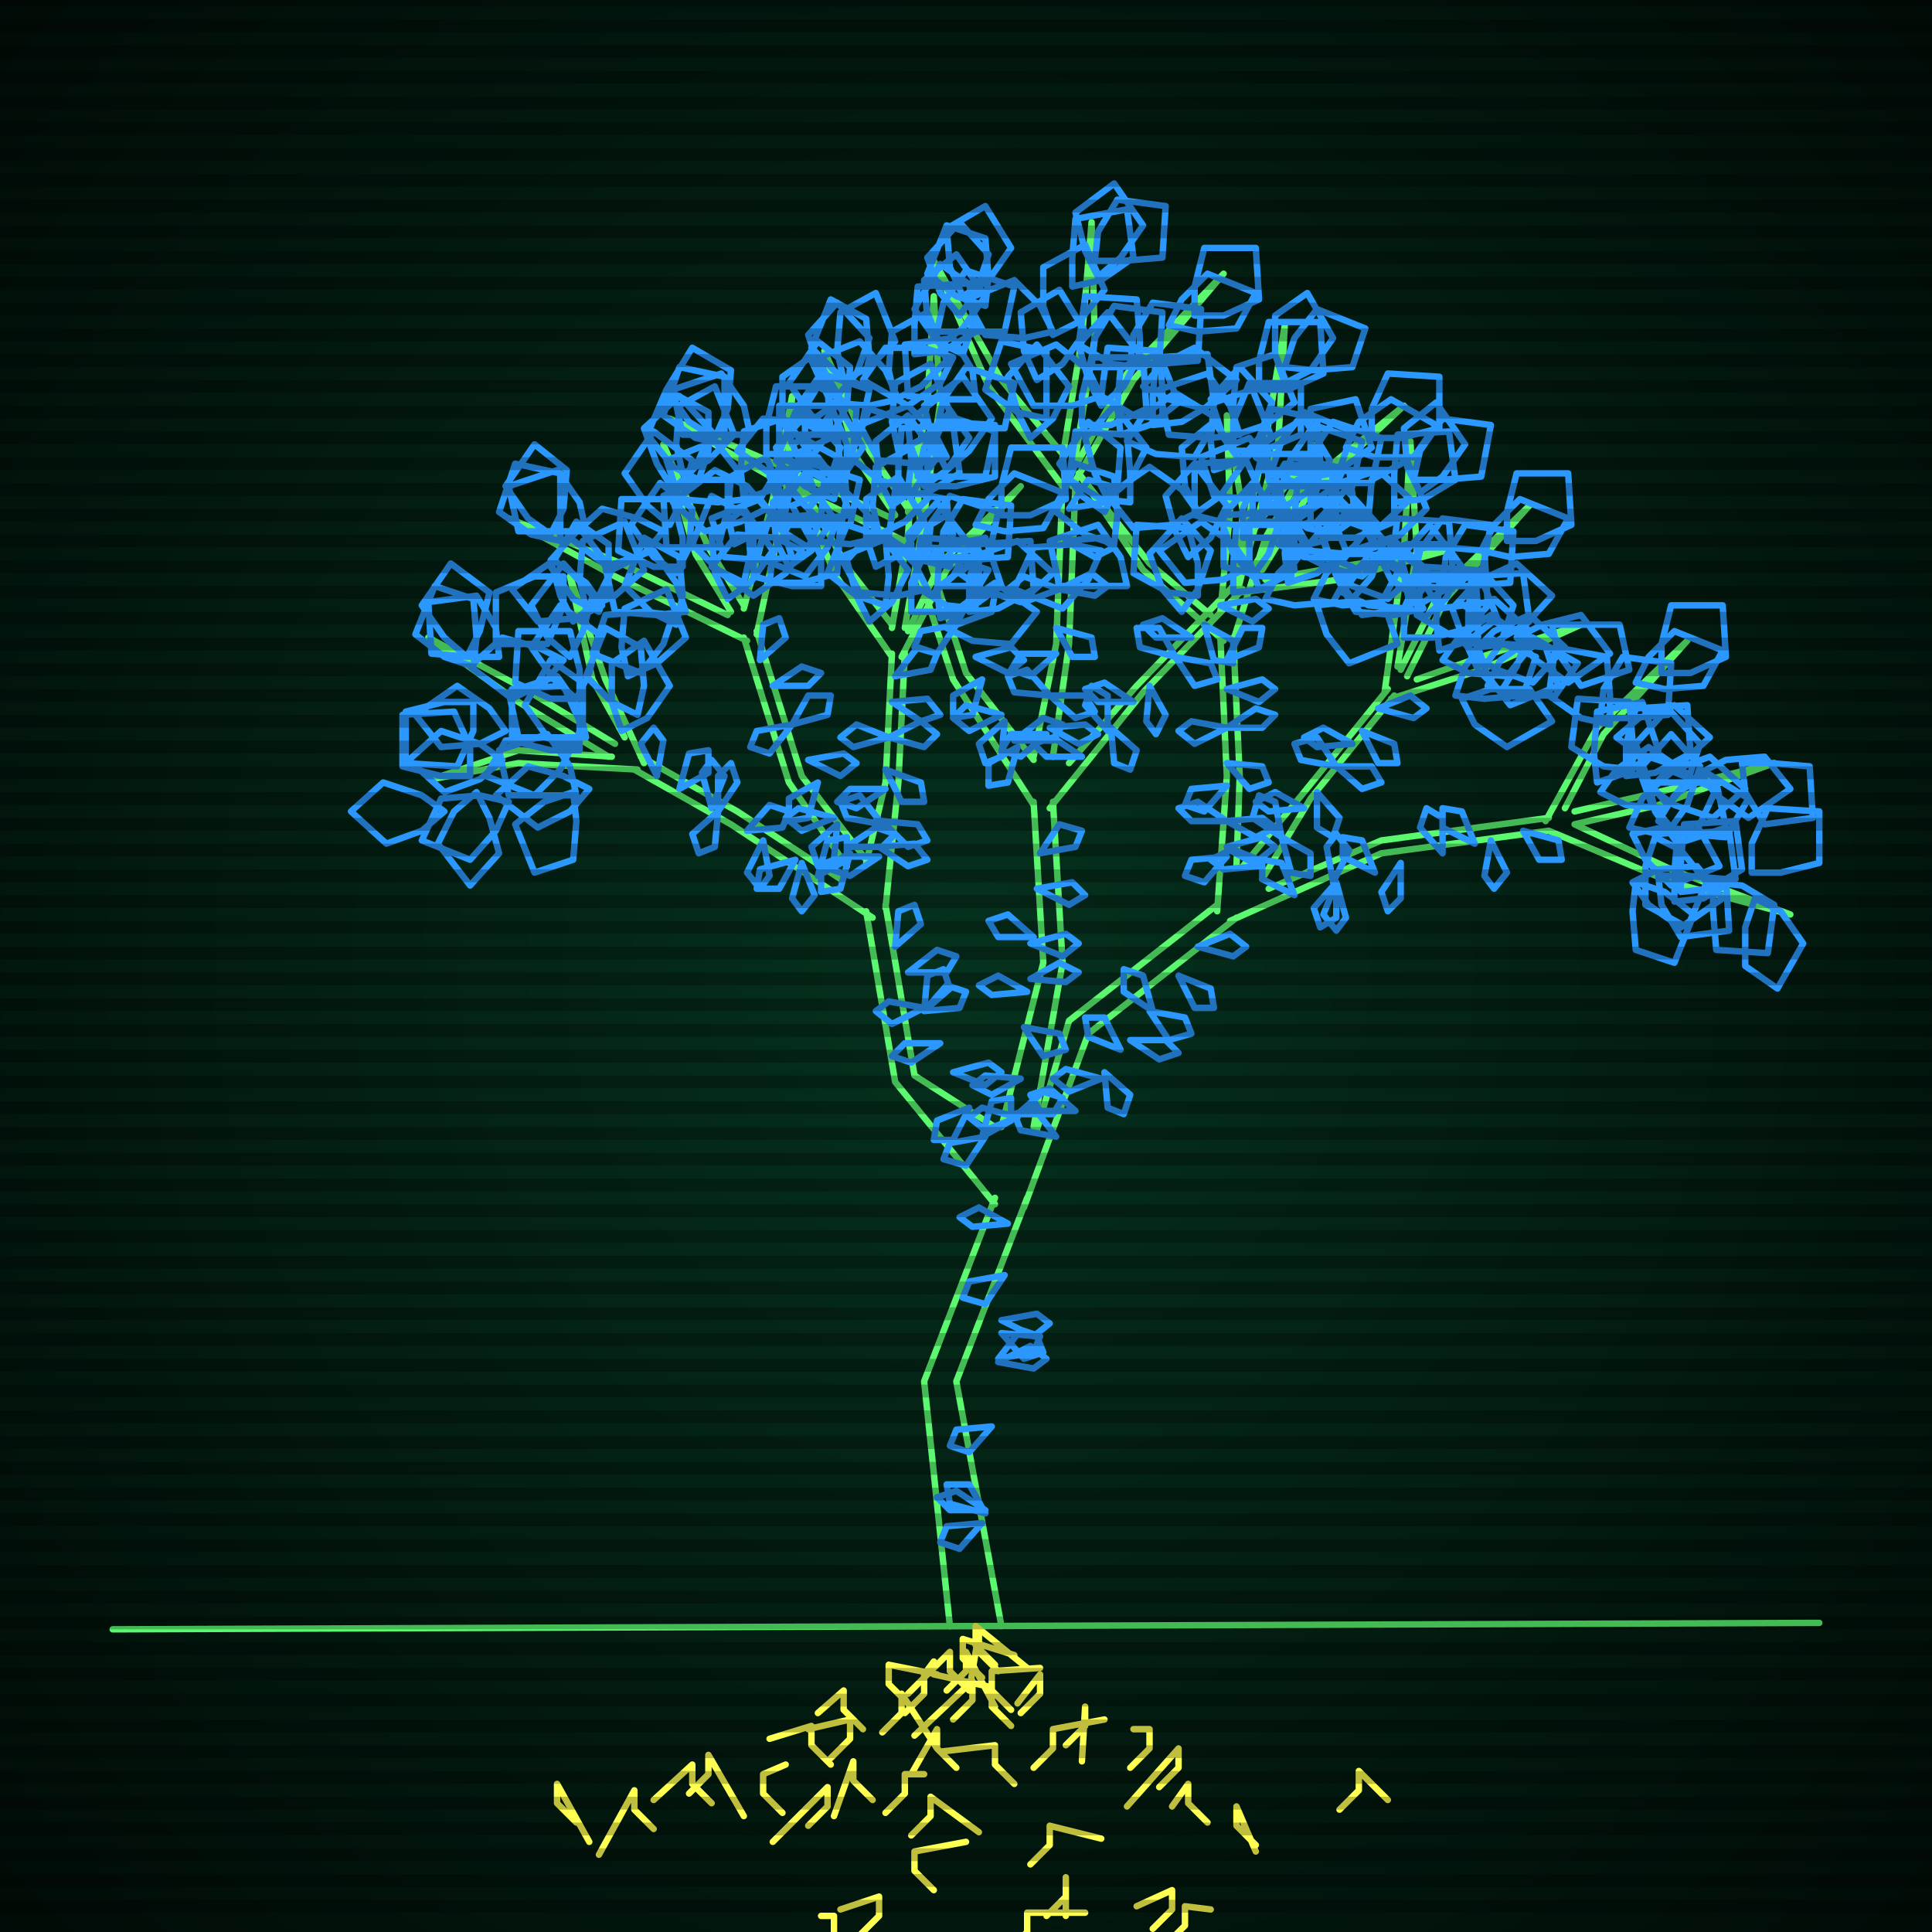 <svg xmlns="http://www.w3.org/2000/svg"
             width="600" height="600"
            >
    
            <style>
                @keyframes glow {0 % {opacity: 0.6;}
                3% {opacity: 0.9;} 30% {opacity: 0.6} 70% {opacity: 0.9}}
    
                .flicker {
                animation: glow 3s linear infinite alternate;
                animation-duration: 2.4s;
                animation-delay: 1.8s;
            }
    
    
            </style>
    
            <defs>
                <radialGradient id="screenGradient"
                                r="100%"
                >
                    <stop offset="0%" stop-color="#05321e"/>
                    <stop offset="90%" stop-color="black"/>
    
                </radialGradient>
            </defs>
    
            <rect
                fill="black"
                width="600" height="600"/>
    
            <rect
                className="flicker"
                fill="url(#screenGradient)"
                width="600" height="600"/>
    
    
            <path
                id="ground-path"
                className="flicker"
                style="fill: none;stroke: #5bf870;stroke-width:2px;stroke-linecap:round;stroke-linejoin:round;stroke-miterlimit:4;stroke-dasharray:none"
                d="M 35 506 L 565 504 "
            />
            <path
                id="branch-path"
                className="flicker"
                style="fill: none;stroke: #5bf870;stroke-width:2px;stroke-linecap:round;stroke-linejoin:round;stroke-miterlimit:4;stroke-dasharray:none"
                d="M 295 505 L 287 429 L 309 372 M 319 372 L 297 429 L 311 505 M 309 374 L 278 336 L 269 283 M 275 281 L 284 334 L 309 350 M 271 285 L 227 256 L 197 239 M 199 235 L 229 252 L 261 273 M 198 239 L 161 237 L 134 242 L 161 233 L 190 235 M 189 235 L 161 218 L 133 198 L 163 214 L 191 231 M 194 229 L 184 211 L 177 179 L 188 211 L 200 237 M 263 269 L 245 243 L 231 198 M 235 196 L 249 241 L 269 267 M 232 199 L 191 179 L 158 161 L 193 175 L 226 191 M 227 190 L 216 172 L 206 138 L 220 170 L 231 188 M 231 189 L 240 155 L 246 123 L 244 155 L 235 197 M 269 268 L 275 243 L 277 203 M 281 203 L 279 243 L 275 282 M 277 204 L 259 178 L 246 145 L 263 176 L 277 194 M 277 195 L 282 166 L 284 139 L 286 166 L 281 195 M 282 196 L 292 175 L 317 151 L 294 177 L 280 204 M 311 350 L 324 299 L 321 249 M 327 249 L 330 299 L 321 350 M 321 250 L 296 211 L 282 168 M 286 166 L 300 209 L 321 236 M 283 169 L 241 149 L 208 130 L 243 145 L 277 161 M 278 160 L 266 142 L 256 109 L 270 140 L 282 158 M 282 159 L 288 125 L 290 92 L 292 125 L 286 167 M 321 235 L 328 200 L 330 150 M 334 150 L 332 200 L 327 235 M 330 151 L 307 120 L 290 81 L 311 118 L 330 141 M 330 142 L 336 105 L 339 69 L 340 105 L 334 142 M 335 143 L 350 116 L 380 85 L 352 118 L 333 151 M 332 237 L 353 213 L 384 181 M 386 183 L 355 215 L 326 251 M 383 182 L 393 137 L 399 101 L 397 137 L 387 174 M 390 175 L 404 152 L 436 126 L 406 154 L 392 177 M 393 180 L 416 176 L 449 171 L 416 180 L 385 184 M 322 351 L 332 317 L 378 281 M 384 285 L 338 321 L 318 375 M 378 283 L 381 241 L 379 198 M 383 198 L 385 241 L 384 269 M 380 199 L 355 177 L 335 147 L 357 175 L 376 191 M 379 190 L 382 159 L 381 129 L 386 159 L 383 190 M 383 189 L 389 165 L 411 135 L 393 167 L 383 199 M 386 269 L 405 246 L 431 214 M 433 216 L 407 248 L 392 273 M 430 215 L 436 171 L 438 137 L 440 171 L 434 207 M 435 208 L 447 184 L 475 157 L 449 186 L 437 210 M 440 211 L 460 204 L 491 194 L 460 208 L 432 217 M 394 276 L 429 261 L 481 254 M 481 258 L 429 265 L 382 286 M 480 255 L 496 226 L 524 199 L 498 228 L 486 251 M 489 252 L 515 246 L 551 237 L 515 250 L 489 256 M 489 256 L 519 270 L 556 284 L 519 274 L 481 258 "
            />
            <path
                id="leaf-path"
                className="flicker"
                style="fill: none;stroke: #2b98ff;stroke-width:2px;stroke-linecap:round;stroke-linejoin:round;stroke-miterlimit:4;stroke-dasharray:none"
                d="M 310 422 L 317 413 L 323 415 L 321 420 L 310 422 M 305 473 L 298 481 L 292 479 L 294 474 L 305 473 M 306 469 L 295 469 L 291 465 L 297 463 L 306 469 M 311 410 L 322 408 L 326 411 L 321 415 L 311 410 M 310 423 L 320 418 L 325 422 L 321 425 L 310 423 M 308 443 L 301 451 L 295 449 L 297 444 L 308 443 M 306 470 L 295 467 L 294 461 L 301 461 L 306 470 M 313 380 L 302 381 L 298 378 L 304 375 L 313 380 M 311 414 L 322 415 L 324 420 L 318 422 L 311 414 M 312 396 L 306 405 L 299 403 L 301 398 L 312 396 M 287 314 L 288 303 L 293 301 L 295 307 L 287 314 M 305 353 L 308 342 L 314 341 L 314 348 L 305 353 M 301 344 L 296 354 L 290 354 L 291 348 L 301 344 M 296 333 L 307 330 L 311 333 L 306 337 L 296 333 M 278 294 L 279 283 L 284 281 L 286 287 L 278 294 M 306 353 L 300 362 L 293 360 L 295 355 L 306 353 M 292 324 L 283 330 L 277 328 L 281 324 L 292 324 M 287 313 L 277 318 L 272 314 L 276 311 L 287 313 M 282 302 L 291 295 L 297 297 L 294 302 L 282 302 M 287 314 L 294 306 L 300 308 L 298 313 L 287 314 M 221 251 L 218 240 L 221 236 L 225 241 L 221 251 M 249 268 L 253 278 L 249 283 L 246 279 L 249 268 M 254 272 L 257 261 L 263 260 L 263 267 L 254 272 M 223 252 L 223 241 L 227 237 L 229 243 L 223 252 M 237 261 L 239 272 L 236 276 L 232 271 L 237 261 M 247 267 L 242 276 L 235 276 L 236 270 L 247 267 M 211 245 L 214 234 L 220 233 L 220 240 L 211 245 M 223 252 L 222 263 L 217 265 L 215 259 L 223 252 M 232 258 L 239 250 L 245 252 L 243 257 L 232 258 M 204 241 L 199 231 L 203 226 L 206 230 L 204 241 M 138 252 L 131 258 L 120 262 L 109 252 L 119 243 L 131 247 L 138 252 M 178 246 L 179 255 L 178 267 L 166 271 L 160 256 L 169 249 L 178 246 M 158 249 L 154 258 L 146 267 L 131 261 L 137 248 L 149 247 L 158 249 M 146 241 L 137 241 L 125 238 L 125 222 L 141 221 L 146 232 L 146 241 M 156 236 L 149 242 L 138 246 L 127 236 L 137 227 L 149 231 L 156 236 M 183 245 L 177 252 L 167 257 L 154 247 L 164 238 L 175 241 L 183 245 M 179 247 L 170 247 L 158 247 L 155 233 L 170 228 L 177 238 L 179 247 M 148 246 L 152 254 L 155 265 L 146 275 L 136 262 L 141 252 L 148 246 M 180 233 L 171 233 L 159 230 L 159 214 L 175 213 L 180 224 L 180 233 M 178 231 L 174 239 L 166 247 L 151 241 L 157 230 L 169 229 L 178 231 M 157 227 L 149 231 L 137 232 L 129 222 L 142 213 L 152 220 L 157 227 M 145 204 L 138 198 L 131 188 L 140 175 L 152 184 L 149 196 L 145 204 M 155 204 L 146 204 L 134 203 L 133 187 L 148 185 L 154 195 L 155 204 M 182 229 L 173 229 L 161 229 L 158 215 L 173 210 L 180 220 L 182 229 M 178 233 L 170 229 L 163 219 L 171 205 L 181 212 L 181 224 L 178 233 M 147 218 L 147 227 L 142 238 L 126 237 L 126 221 L 138 218 L 147 218 M 179 217 L 172 211 L 165 201 L 174 188 L 186 197 L 183 209 L 179 217 M 147 207 L 138 204 L 129 197 L 135 182 L 147 186 L 148 198 L 147 207 M 180 217 L 171 217 L 160 212 L 161 196 L 177 196 L 180 208 L 180 217 M 182 189 L 180 180 L 181 168 L 194 162 L 200 177 L 191 185 L 182 189 M 186 190 L 178 186 L 171 176 L 179 162 L 189 169 L 189 181 L 186 190 M 198 222 L 190 218 L 182 210 L 188 195 L 199 201 L 200 213 L 198 222 M 193 227 L 190 218 L 190 206 L 200 199 L 208 213 L 201 223 L 193 227 M 175 205 L 169 212 L 159 217 L 146 207 L 156 198 L 167 201 L 175 205 M 195 210 L 193 201 L 194 189 L 207 183 L 213 198 L 204 206 L 195 210 M 178 193 L 174 185 L 171 174 L 180 164 L 190 177 L 185 187 L 178 193 M 177 204 L 170 198 L 165 188 L 175 175 L 184 185 L 181 196 L 177 204 M 260 256 L 259 267 L 254 269 L 252 263 L 260 256 M 263 263 L 272 257 L 278 259 L 274 263 L 263 263 M 246 225 L 251 216 L 258 216 L 257 222 L 246 225 M 254 243 L 251 254 L 245 255 L 245 248 L 254 243 M 259 254 L 249 258 L 244 254 L 248 251 L 259 254 M 240 213 L 249 207 L 255 209 L 251 213 L 240 213 M 246 225 L 239 234 L 233 232 L 235 227 L 246 225 M 251 236 L 262 234 L 266 237 L 261 241 L 251 236 M 236 205 L 237 194 L 242 192 L 244 198 L 236 205 M 264 265 L 261 276 L 255 277 L 255 270 L 264 265 M 209 191 L 206 200 L 199 209 L 184 203 L 188 191 L 200 190 L 209 191 M 187 188 L 179 192 L 167 193 L 159 183 L 172 174 L 182 181 L 187 188 M 171 166 L 164 161 L 157 151 L 166 138 L 176 146 L 175 158 L 171 166 M 182 165 L 173 165 L 161 165 L 158 151 L 173 146 L 180 156 L 182 165 M 213 190 L 204 191 L 191 190 L 188 176 L 203 171 L 210 181 L 213 190 M 210 194 L 202 190 L 194 182 L 200 167 L 211 173 L 212 185 L 210 194 M 175 179 L 175 188 L 170 200 L 154 200 L 154 184 L 166 179 L 175 179 M 210 178 L 203 173 L 196 163 L 205 150 L 215 158 L 214 170 L 210 178 M 174 168 L 165 166 L 155 159 L 160 144 L 174 147 L 174 159 L 174 168 M 212 176 L 203 176 L 192 171 L 193 155 L 209 155 L 212 167 L 212 176 M 212 147 L 210 138 L 211 126 L 222 120 L 228 135 L 220 143 L 212 147 M 217 149 L 209 145 L 201 135 L 207 121 L 220 128 L 220 140 L 217 149 M 231 181 L 223 177 L 215 169 L 221 154 L 232 160 L 233 172 L 231 181 M 226 186 L 222 178 L 221 166 L 231 158 L 240 171 L 233 181 L 226 186 M 206 165 L 200 172 L 190 177 L 177 167 L 187 158 L 198 161 L 206 165 M 228 169 L 226 160 L 227 148 L 238 142 L 244 157 L 236 165 L 228 169 M 209 152 L 204 144 L 200 133 L 211 123 L 221 134 L 216 145 L 209 152 M 208 163 L 201 157 L 194 147 L 203 134 L 215 143 L 212 155 L 208 163 M 246 135 L 248 126 L 255 116 L 270 121 L 267 135 L 255 135 L 246 135 M 246 138 L 243 129 L 243 117 L 253 110 L 261 124 L 254 134 L 246 138 M 245 176 L 241 168 L 240 156 L 250 148 L 259 161 L 252 171 L 245 176 M 239 181 L 240 172 L 246 161 L 261 162 L 260 178 L 249 181 L 239 181 M 232 155 L 223 156 L 211 155 L 207 143 L 222 137 L 229 146 L 232 155 M 243 163 L 245 154 L 252 144 L 267 149 L 264 163 L 252 163 L 243 163 M 238 141 L 238 132 L 241 120 L 257 120 L 258 136 L 247 141 L 238 141 M 231 155 L 230 146 L 231 134 L 243 130 L 249 145 L 240 152 L 231 155 M 246 173 L 237 174 L 225 173 L 221 161 L 236 155 L 243 164 L 246 173 M 273 263 L 284 262 L 288 267 L 282 269 L 273 263 M 276 229 L 286 224 L 291 228 L 287 232 L 276 229 M 275 245 L 266 251 L 260 249 L 264 245 L 275 245 M 274 256 L 263 254 L 261 249 L 267 247 L 274 256 M 277 218 L 288 217 L 292 222 L 286 224 L 277 218 M 276 229 L 265 232 L 261 229 L 266 225 L 276 229 M 275 239 L 286 243 L 287 249 L 280 249 L 275 239 M 278 210 L 285 201 L 291 203 L 289 208 L 278 210 M 273 266 L 264 272 L 258 270 L 262 266 L 273 266 M 274 255 L 285 256 L 288 261 L 282 263 L 274 255 M 255 182 L 246 182 L 234 179 L 234 163 L 250 162 L 255 173 L 255 182 M 253 153 L 250 144 L 250 132 L 260 125 L 268 139 L 261 149 L 253 153 M 259 155 L 250 151 L 241 143 L 247 128 L 260 134 L 261 146 L 259 155 M 275 188 L 266 185 L 257 178 L 263 163 L 275 167 L 276 179 L 275 188 M 270 193 L 266 185 L 263 174 L 272 164 L 282 177 L 277 187 L 270 193 M 249 171 L 244 178 L 234 185 L 221 176 L 229 166 L 241 167 L 249 171 M 272 176 L 269 167 L 269 155 L 279 148 L 287 162 L 280 172 L 272 176 M 251 158 L 245 151 L 241 139 L 251 128 L 261 139 L 257 151 L 251 158 M 251 170 L 243 165 L 236 155 L 244 142 L 256 149 L 255 161 L 251 170 M 285 148 L 287 139 L 294 129 L 309 134 L 306 148 L 294 148 L 285 148 M 287 151 L 283 143 L 282 131 L 292 123 L 301 136 L 294 146 L 287 151 M 289 185 L 285 177 L 282 166 L 291 156 L 301 169 L 296 179 L 289 185 M 283 190 L 283 181 L 288 170 L 304 171 L 304 187 L 292 190 L 283 190 M 273 167 L 264 169 L 252 168 L 246 157 L 261 151 L 269 159 L 273 167 M 286 173 L 288 164 L 295 154 L 310 159 L 307 173 L 295 173 L 286 173 M 279 154 L 279 145 L 280 133 L 296 132 L 298 147 L 288 153 L 279 154 M 273 166 L 271 157 L 272 145 L 283 139 L 289 154 L 281 162 L 273 166 M 288 183 L 279 185 L 267 184 L 261 173 L 276 167 L 284 175 L 288 183 M 311 160 L 311 151 L 314 139 L 330 139 L 331 155 L 320 160 L 311 160 M 301 190 L 301 180 L 304 169 L 320 168 L 321 183 L 310 189 L 301 190 M 294 195 L 299 188 L 309 181 L 322 190 L 314 200 L 302 199 L 294 195 M 295 176 L 286 174 L 276 167 L 278 152 L 294 155 L 295 167 L 295 176 M 298 178 L 305 172 L 316 168 L 327 178 L 317 187 L 305 183 L 298 178 M 303 163 L 307 155 L 315 147 L 330 153 L 324 164 L 312 165 L 303 163 M 292 174 L 293 165 L 299 155 L 314 157 L 313 173 L 301 174 L 292 174 M 303 189 L 294 188 L 284 182 L 286 167 L 302 168 L 303 180 L 303 189 M 292 192 L 291 183 L 292 170 L 306 167 L 311 182 L 301 189 L 292 192 M 316 346 L 324 339 L 330 341 L 327 346 L 316 346 M 317 335 L 308 340 L 302 337 L 306 334 L 317 335 M 318 319 L 329 321 L 331 326 L 324 328 L 318 319 M 323 265 L 329 256 L 336 258 L 334 263 L 323 265 M 316 347 L 306 351 L 301 347 L 305 344 L 316 347 M 319 308 L 308 309 L 304 306 L 310 303 L 319 308 M 321 291 L 310 291 L 307 286 L 313 284 L 321 291 M 322 276 L 333 274 L 337 278 L 332 281 L 322 276 M 320 293 L 331 290 L 335 293 L 330 297 L 320 293 M 320 304 L 329 299 L 335 302 L 331 305 L 320 304 M 312 224 L 311 235 L 306 237 L 304 231 L 312 224 M 315 230 L 324 223 L 330 225 L 327 230 L 315 230 M 297 194 L 302 184 L 309 184 L 308 190 L 297 194 M 305 211 L 302 222 L 296 223 L 296 216 L 305 211 M 311 222 L 301 227 L 296 223 L 300 219 L 311 222 M 292 182 L 301 175 L 307 177 L 304 182 L 292 182 M 297 194 L 291 203 L 284 201 L 286 196 L 297 194 M 303 204 L 314 201 L 318 205 L 313 209 L 303 204 M 288 174 L 289 163 L 294 160 L 296 166 L 288 174 M 316 232 L 313 243 L 307 244 L 307 237 L 316 232 M 260 161 L 257 170 L 250 179 L 235 173 L 239 161 L 251 160 L 260 161 M 238 158 L 230 162 L 219 165 L 209 156 L 222 146 L 232 151 L 238 158 M 222 136 L 214 131 L 207 121 L 215 108 L 227 115 L 226 127 L 222 136 M 233 135 L 224 135 L 212 135 L 209 121 L 224 116 L 231 126 L 233 135 M 264 160 L 255 161 L 243 160 L 239 148 L 254 142 L 261 151 L 264 160 M 261 164 L 253 160 L 245 152 L 251 137 L 262 143 L 263 155 L 261 164 M 226 149 L 226 158 L 223 170 L 207 170 L 206 154 L 217 149 L 226 149 M 261 148 L 253 143 L 246 133 L 254 120 L 266 127 L 265 139 L 261 148 M 225 138 L 216 136 L 206 129 L 211 114 L 225 117 L 225 129 L 225 138 M 263 147 L 254 147 L 242 142 L 242 126 L 258 126 L 263 138 L 263 147 M 262 118 L 260 109 L 261 97 L 272 91 L 278 106 L 270 114 L 262 118 M 268 120 L 260 116 L 252 108 L 258 93 L 269 99 L 270 111 L 268 120 M 282 152 L 273 149 L 264 142 L 270 127 L 282 131 L 283 143 L 282 152 M 277 157 L 273 149 L 272 137 L 282 129 L 291 142 L 284 152 L 277 157 M 257 135 L 252 142 L 242 149 L 229 140 L 237 130 L 249 131 L 257 135 M 279 140 L 277 131 L 278 119 L 289 113 L 295 128 L 287 136 L 279 140 M 260 123 L 255 116 L 251 104 L 260 94 L 270 105 L 266 116 L 260 123 M 259 134 L 252 129 L 245 119 L 254 106 L 264 114 L 263 126 L 259 134 M 291 103 L 293 94 L 300 84 L 315 89 L 312 103 L 300 103 L 291 103 M 292 107 L 288 99 L 287 87 L 297 79 L 306 92 L 299 102 L 292 107 M 294 146 L 290 138 L 287 126 L 299 117 L 308 130 L 301 140 L 294 146 M 288 151 L 288 142 L 293 131 L 309 132 L 309 148 L 297 151 L 288 151 M 279 124 L 270 126 L 258 125 L 252 112 L 267 106 L 275 115 L 279 124 M 291 133 L 293 124 L 300 114 L 315 119 L 312 133 L 300 133 L 291 133 M 284 110 L 284 101 L 285 89 L 301 88 L 303 103 L 293 109 L 284 110 M 278 124 L 276 115 L 277 103 L 288 97 L 294 112 L 286 120 L 278 124 M 294 142 L 285 144 L 273 143 L 267 132 L 282 126 L 290 134 L 294 142 M 326 226 L 337 225 L 341 228 L 335 231 L 326 226 M 329 183 L 339 178 L 344 182 L 340 185 L 329 183 M 328 203 L 320 210 L 314 208 L 317 203 L 328 203 M 326 216 L 315 215 L 313 210 L 319 208 L 326 216 M 331 168 L 342 167 L 346 170 L 340 173 L 331 168 M 329 183 L 318 187 L 313 183 L 318 179 L 329 183 M 328 195 L 339 198 L 340 204 L 333 204 L 328 195 M 332 158 L 338 149 L 345 151 L 343 156 L 332 158 M 325 228 L 317 235 L 311 233 L 314 228 L 325 228 M 326 216 L 337 216 L 340 221 L 334 223 L 326 216 M 303 124 L 294 124 L 282 123 L 281 107 L 296 105 L 302 115 L 303 124 M 299 92 L 295 83 L 294 71 L 306 64 L 314 77 L 307 87 L 299 92 M 306 95 L 297 92 L 288 85 L 294 70 L 306 74 L 307 86 L 306 95 M 325 130 L 316 128 L 306 121 L 311 106 L 325 109 L 325 121 L 325 130 M 320 136 L 316 128 L 313 117 L 322 107 L 332 120 L 327 130 L 320 136 M 296 111 L 292 119 L 282 126 L 268 118 L 275 108 L 287 108 L 296 111 M 322 118 L 318 109 L 317 97 L 329 90 L 337 103 L 330 113 L 322 118 M 298 98 L 292 91 L 288 80 L 298 69 L 307 79 L 303 91 L 298 98 M 299 110 L 291 106 L 284 96 L 292 82 L 302 89 L 302 101 L 299 110 M 340 81 L 341 72 L 347 62 L 362 64 L 361 80 L 349 81 L 340 81 M 341 86 L 337 78 L 334 66 L 346 57 L 355 70 L 348 80 L 341 86 M 342 126 L 338 118 L 335 107 L 344 97 L 354 110 L 349 120 L 342 126 M 336 132 L 336 123 L 339 111 L 355 111 L 356 127 L 345 132 L 336 132 M 327 103 L 318 105 L 306 104 L 300 93 L 315 87 L 323 95 L 327 103 M 339 114 L 340 105 L 346 95 L 361 97 L 360 113 L 348 114 L 339 114 M 333 89 L 333 80 L 334 68 L 350 65 L 352 80 L 342 87 L 333 89 M 327 104 L 324 95 L 324 83 L 337 76 L 343 90 L 335 100 L 327 104 M 342 123 L 333 126 L 321 126 L 314 113 L 328 107 L 338 115 L 342 123 M 371 98 L 371 89 L 374 77 L 390 77 L 391 93 L 380 98 L 371 98 M 358 132 L 358 123 L 359 111 L 375 110 L 377 125 L 367 131 L 358 132 M 350 137 L 355 129 L 365 122 L 378 130 L 371 142 L 359 141 L 350 137 M 354 114 L 345 113 L 335 107 L 337 92 L 353 93 L 354 105 L 354 114 M 355 120 L 361 113 L 371 108 L 384 118 L 374 127 L 363 124 L 355 120 M 363 101 L 367 93 L 375 85 L 390 91 L 384 102 L 372 103 L 363 101 M 351 113 L 352 104 L 358 94 L 373 96 L 372 112 L 360 113 L 351 113 M 361 130 L 352 129 L 342 123 L 344 108 L 360 109 L 361 121 L 361 130 M 348 135 L 347 126 L 348 114 L 360 110 L 366 125 L 357 132 L 348 135 M 365 204 L 376 206 L 378 211 L 371 213 L 365 204 M 352 218 L 341 218 L 337 214 L 343 212 L 352 218 M 344 227 L 337 219 L 339 213 L 344 216 L 344 227 M 374 194 L 383 199 L 383 206 L 377 205 L 374 194 M 365 204 L 354 201 L 353 195 L 360 195 L 365 204 M 357 213 L 362 222 L 359 228 L 356 224 L 357 213 M 379 188 L 390 186 L 394 189 L 389 193 L 379 188 M 336 235 L 325 235 L 321 231 L 327 229 L 336 235 M 345 226 L 353 233 L 351 239 L 346 237 L 345 226 M 370 198 L 359 198 L 355 194 L 361 192 L 370 198 M 399 114 L 402 105 L 409 96 L 424 102 L 420 114 L 408 115 L 399 114 M 399 119 L 396 110 L 396 98 L 406 91 L 414 105 L 407 115 L 399 119 M 398 158 L 394 149 L 393 137 L 405 130 L 413 143 L 406 153 L 398 158 M 392 163 L 393 154 L 399 144 L 414 146 L 413 162 L 401 163 L 392 163 M 385 135 L 376 136 L 363 135 L 360 121 L 375 116 L 382 126 L 385 135 M 395 146 L 398 137 L 405 128 L 420 134 L 416 146 L 404 147 L 395 146 M 391 121 L 391 112 L 394 100 L 410 100 L 411 116 L 400 121 L 391 121 M 384 135 L 383 126 L 384 114 L 396 110 L 402 125 L 393 132 L 384 135 M 398 154 L 389 155 L 377 154 L 373 142 L 388 136 L 395 145 L 398 154 M 426 136 L 426 127 L 431 116 L 447 117 L 447 133 L 435 136 L 426 136 M 412 167 L 412 158 L 417 146 L 433 146 L 433 162 L 421 167 L 412 167 M 404 172 L 410 165 L 420 160 L 433 170 L 423 179 L 412 176 L 404 172 M 409 152 L 400 149 L 390 142 L 395 127 L 409 130 L 410 143 L 409 152 M 409 155 L 416 150 L 428 146 L 438 155 L 427 165 L 416 161 L 409 155 M 418 139 L 422 131 L 432 124 L 446 132 L 439 142 L 427 142 L 418 139 M 405 150 L 407 141 L 414 131 L 429 136 L 426 150 L 414 150 L 405 150 M 415 166 L 406 164 L 396 157 L 401 142 L 415 145 L 415 157 L 415 166 M 402 170 L 402 161 L 403 149 L 419 146 L 421 161 L 411 168 L 402 170 M 417 184 L 422 177 L 432 170 L 445 179 L 437 189 L 425 188 L 417 184 M 409 188 L 418 187 L 430 188 L 434 200 L 419 206 L 412 197 L 409 188 M 418 181 L 413 174 L 409 162 L 418 152 L 428 163 L 424 174 L 418 181 M 414 172 L 423 172 L 435 173 L 438 189 L 423 191 L 416 181 L 414 172 M 428 172 L 437 169 L 449 169 L 456 179 L 442 187 L 432 180 L 428 172 M 413 176 L 420 171 L 432 167 L 442 176 L 431 186 L 420 182 L 413 176 M 420 186 L 415 179 L 411 167 L 420 157 L 430 168 L 426 179 L 420 186 M 408 186 L 412 178 L 420 170 L 435 176 L 429 187 L 417 188 L 408 186 M 440 170 L 449 170 L 461 171 L 462 187 L 447 189 L 441 179 L 440 170 M 334 345 L 323 345 L 320 340 L 326 338 L 334 345 M 343 333 L 351 340 L 349 346 L 344 344 L 343 333 M 372 294 L 382 290 L 387 294 L 383 297 L 372 294 M 328 353 L 317 351 L 315 346 L 321 344 L 328 353 M 348 326 L 338 322 L 337 316 L 343 316 L 348 326 M 358 314 L 349 308 L 349 301 L 355 303 L 358 314 M 366 303 L 376 307 L 377 313 L 371 313 L 366 303 M 357 314 L 368 316 L 370 321 L 363 323 L 357 314 M 351 323 L 362 323 L 366 327 L 360 329 L 351 323 M 342 335 L 332 339 L 327 335 L 331 332 L 342 335 M 381 263 L 392 260 L 396 263 L 391 267 L 381 263 M 381 226 L 390 220 L 396 222 L 392 226 L 381 226 M 381 244 L 374 252 L 368 250 L 370 245 L 381 244 M 381 255 L 370 255 L 366 251 L 372 249 L 381 255 M 381 214 L 392 211 L 396 214 L 391 218 L 381 214 M 381 226 L 371 231 L 366 227 L 370 224 L 381 226 M 381 237 L 392 238 L 394 243 L 388 245 L 381 237 M 381 205 L 386 195 L 392 195 L 391 201 L 381 205 M 381 266 L 374 274 L 368 272 L 370 267 L 381 266 M 381 255 L 392 254 L 396 257 L 390 260 L 381 255 M 350 182 L 341 182 L 329 182 L 326 168 L 341 163 L 348 173 L 350 182 M 344 155 L 340 147 L 337 136 L 346 126 L 356 139 L 351 149 L 344 155 M 351 156 L 342 155 L 332 149 L 334 134 L 350 135 L 351 147 L 351 156 M 372 185 L 363 184 L 352 178 L 353 163 L 369 164 L 372 175 L 372 185 M 367 190 L 361 183 L 357 172 L 367 161 L 376 171 L 372 183 L 367 190 M 342 171 L 338 180 L 330 189 L 315 183 L 321 170 L 333 169 L 342 171 M 369 173 L 365 165 L 362 154 L 371 144 L 381 157 L 376 167 L 369 173 M 343 159 L 336 154 L 329 144 L 338 131 L 348 139 L 347 151 L 343 159 M 346 169 L 337 166 L 328 159 L 334 144 L 346 148 L 347 160 L 346 169 M 383 140 L 383 131 L 388 119 L 404 119 L 404 135 L 392 140 L 383 140 M 385 143 L 380 136 L 376 124 L 385 114 L 395 125 L 391 136 L 385 143 M 389 179 L 383 172 L 379 161 L 389 150 L 398 160 L 394 172 L 389 179 M 383 184 L 383 175 L 384 163 L 400 162 L 402 177 L 392 183 L 383 184 M 372 159 L 364 163 L 352 164 L 344 154 L 357 145 L 367 152 L 372 159 M 386 167 L 386 158 L 391 146 L 407 146 L 407 162 L 395 167 L 386 167 M 377 146 L 376 137 L 377 125 L 389 121 L 395 136 L 386 143 L 377 146 M 372 159 L 368 151 L 367 139 L 377 131 L 386 144 L 379 154 L 372 159 M 388 176 L 380 180 L 368 181 L 360 171 L 373 162 L 383 169 L 388 176 M 407 148 L 407 139 L 407 127 L 421 124 L 426 139 L 416 146 L 407 148 M 400 181 L 399 172 L 400 160 L 412 156 L 418 171 L 409 178 L 400 181 M 393 186 L 397 178 L 405 170 L 420 176 L 414 187 L 402 188 L 393 186 M 392 163 L 383 163 L 371 160 L 371 144 L 387 143 L 392 154 L 392 163 M 397 169 L 402 162 L 412 155 L 425 164 L 417 174 L 405 173 L 397 169 M 399 151 L 401 142 L 408 132 L 423 137 L 420 151 L 408 151 L 399 151 M 389 162 L 389 153 L 392 141 L 408 141 L 409 157 L 398 162 L 389 162 M 401 179 L 392 179 L 380 176 L 380 160 L 396 159 L 401 170 L 401 179 M 391 183 L 388 174 L 388 162 L 398 155 L 406 169 L 399 179 L 391 183 M 415 238 L 426 238 L 429 243 L 423 245 L 415 238 M 405 251 L 394 252 L 390 249 L 396 246 L 405 251 M 398 260 L 389 254 L 391 247 L 396 249 L 398 260 M 423 227 L 433 231 L 434 237 L 428 237 L 423 227 M 415 238 L 404 236 L 402 231 L 409 229 L 415 238 M 409 246 L 416 254 L 414 260 L 409 257 L 409 246 M 428 220 L 438 216 L 443 220 L 439 223 L 428 220 M 391 269 L 380 270 L 376 267 L 382 264 L 391 269 M 398 260 L 407 265 L 407 272 L 401 271 L 398 260 M 420 231 L 409 232 L 405 229 L 411 226 L 420 231 M 439 149 L 441 140 L 448 130 L 463 132 L 460 148 L 448 149 L 439 149 M 441 153 L 437 145 L 436 133 L 446 125 L 455 138 L 448 148 L 441 153 M 442 192 L 438 184 L 435 173 L 444 163 L 454 176 L 449 186 L 442 192 M 436 198 L 436 189 L 441 178 L 457 179 L 457 195 L 445 198 L 436 198 M 427 170 L 418 172 L 406 171 L 400 160 L 415 154 L 423 162 L 427 170 M 439 180 L 441 171 L 448 161 L 463 163 L 460 179 L 448 180 L 439 180 M 433 156 L 433 147 L 434 135 L 450 134 L 452 149 L 442 155 L 433 156 M 427 170 L 425 161 L 426 149 L 437 143 L 443 158 L 435 166 L 427 170 M 442 189 L 433 191 L 421 190 L 415 179 L 430 173 L 438 181 L 442 189 M 468 168 L 468 159 L 471 147 L 487 147 L 488 163 L 477 168 L 468 168 M 456 200 L 456 191 L 457 179 L 473 178 L 475 193 L 465 199 L 456 200 M 448 205 L 453 198 L 463 191 L 476 200 L 468 210 L 456 209 L 448 205 M 451 183 L 442 182 L 432 176 L 434 161 L 450 162 L 451 174 L 451 183 M 453 187 L 460 180 L 471 175 L 482 185 L 472 196 L 461 192 L 453 187 M 460 171 L 464 163 L 472 155 L 487 161 L 481 172 L 469 173 L 460 171 M 448 182 L 449 173 L 455 163 L 470 165 L 469 181 L 457 182 L 448 182 M 459 198 L 450 197 L 440 191 L 442 176 L 458 177 L 459 189 L 459 198 M 447 202 L 446 193 L 447 181 L 459 177 L 465 192 L 456 199 L 447 202 M 462 213 L 466 205 L 476 198 L 490 206 L 483 216 L 471 216 L 462 213 M 454 217 L 463 214 L 475 214 L 482 224 L 468 232 L 458 225 L 454 217 M 461 207 L 455 200 L 451 189 L 461 178 L 470 188 L 466 200 L 461 207 M 459 201 L 468 200 L 480 201 L 484 213 L 469 219 L 462 210 L 459 201 M 471 198 L 479 194 L 491 191 L 500 203 L 487 212 L 477 205 L 471 198 M 457 203 L 464 196 L 475 191 L 486 201 L 476 212 L 465 208 L 457 203 M 466 215 L 459 208 L 454 197 L 464 186 L 475 196 L 471 207 L 466 215 M 452 216 L 455 207 L 462 198 L 477 204 L 473 216 L 461 217 L 452 216 M 482 194 L 491 194 L 503 194 L 506 208 L 491 213 L 484 203 L 482 194 M 427 271 L 417 266 L 417 260 L 423 261 L 427 271 M 414 274 L 412 263 L 415 259 L 419 264 L 414 274 M 463 261 L 468 271 L 464 276 L 461 272 L 463 261 M 448 265 L 441 257 L 443 251 L 448 254 L 448 265 M 435 268 L 435 279 L 431 283 L 429 277 L 435 268 M 473 258 L 484 261 L 485 267 L 478 267 L 473 258 M 402 278 L 392 273 L 392 267 L 398 268 L 402 278 M 415 274 L 418 285 L 415 289 L 411 284 L 415 274 M 458 262 L 448 257 L 448 251 L 454 252 L 458 262 M 415 274 L 415 285 L 410 288 L 408 282 L 415 274 M 516 209 L 516 200 L 519 188 L 535 188 L 536 204 L 525 209 L 516 209 M 505 241 L 505 231 L 508 220 L 524 219 L 525 234 L 514 240 L 505 241 M 497 246 L 502 239 L 512 232 L 525 241 L 517 251 L 505 250 L 497 246 M 500 225 L 491 223 L 481 216 L 483 201 L 499 204 L 500 216 L 500 225 M 502 229 L 509 223 L 520 219 L 531 229 L 521 238 L 509 234 L 502 229 M 508 212 L 512 204 L 520 196 L 535 202 L 529 213 L 517 214 L 508 212 M 497 223 L 498 214 L 504 204 L 519 206 L 518 222 L 506 223 L 497 223 M 507 239 L 498 238 L 488 232 L 490 217 L 506 218 L 507 230 L 507 239 M 496 243 L 495 234 L 496 221 L 510 218 L 515 233 L 505 240 L 496 243 M 515 255 L 520 247 L 530 240 L 543 248 L 536 260 L 524 259 L 515 255 M 507 259 L 516 257 L 528 258 L 534 269 L 519 275 L 511 267 L 507 259 M 518 250 L 512 243 L 508 231 L 518 220 L 528 231 L 524 243 L 518 250 M 512 243 L 521 243 L 533 243 L 536 257 L 521 262 L 514 252 L 512 243 M 528 240 L 536 236 L 548 235 L 556 245 L 543 254 L 533 247 L 528 240 M 513 245 L 520 239 L 531 235 L 542 245 L 532 254 L 520 250 L 513 245 M 519 257 L 513 250 L 509 239 L 519 228 L 528 238 L 524 250 L 519 257 M 506 257 L 510 248 L 518 239 L 533 245 L 527 258 L 515 259 L 506 257 M 541 237 L 550 237 L 562 238 L 563 254 L 548 256 L 542 246 L 541 237 M 508 274 L 517 277 L 526 284 L 520 299 L 508 295 L 507 283 L 508 274 M 520 280 L 520 271 L 521 259 L 537 258 L 539 273 L 529 279 L 520 280 M 514 260 L 522 264 L 530 274 L 524 288 L 511 281 L 511 269 L 514 260 M 532 274 L 541 275 L 551 281 L 549 296 L 533 295 L 532 283 L 532 274 M 515 272 L 524 272 L 536 273 L 537 289 L 522 291 L 516 281 L 515 272 M 522 277 L 522 268 L 523 256 L 539 255 L 541 270 L 531 276 L 522 277 M 507 274 L 515 270 L 527 269 L 535 279 L 522 288 L 512 281 L 507 274 M 545 279 L 553 283 L 560 293 L 552 307 L 542 300 L 542 288 L 545 279 M 544 271 L 544 262 L 549 251 L 565 252 L 565 268 L 553 271 L 544 271 "
            />
            <path
                id="root-path"
                className="flicker"
                style="fill: none;stroke: #ffff52;stroke-width:2px;stroke-linecap:round;stroke-linejoin:round;stroke-miterlimit:4;stroke-dasharray:none"
                d="M 319 518 L 303 505 L 303 511 L 309 517 M 301 525 L 304 507 L 304 513 L 310 519 M 315 514 L 299 509 L 299 515 L 305 521 M 309 530 L 300 513 L 300 519 L 294 525 M 282 526 L 295 513 L 295 519 L 301 525 M 323 518 L 308 519 L 308 525 L 314 531 M 284 539 L 302 522 L 302 528 L 296 534 M 290 520 L 308 524 L 308 530 L 314 536 M 290 516 L 287 520 L 287 526 L 281 532 M 316 529 L 323 520 L 323 526 L 317 532 M 291 520 L 276 517 L 276 523 L 282 529 M 291 543 L 280 526 L 280 532 L 274 538 M 283 551 L 291 537 L 291 543 L 297 549 M 292 544 L 309 542 L 309 548 L 315 554 M 343 534 L 327 537 L 327 543 L 321 549 M 336 547 L 337 530 L 337 536 L 331 542 M 254 532 L 262 525 L 262 531 L 268 537 M 251 537 L 264 534 L 264 540 L 258 546 M 287 551 L 281 551 L 281 557 L 275 563 M 304 569 L 289 558 L 289 564 L 283 570 M 259 564 L 265 547 L 265 553 L 271 559 M 239 540 L 252 536 L 252 542 L 258 548 M 352 537 L 357 537 L 357 543 L 351 549 M 342 571 L 326 567 L 326 573 L 320 579 M 240 572 L 257 555 L 257 561 L 251 567 M 300 572 L 284 575 L 284 581 L 290 587 M 350 561 L 366 543 L 366 549 L 360 555 M 244 548 L 237 551 L 237 557 L 243 563 M 331 595 L 331 583 L 331 589 L 325 595 M 364 561 L 369 554 L 369 560 L 375 566 M 261 593 L 273 589 L 273 595 L 267 601 M 337 594 L 319 594 L 319 600 L 313 606 M 231 564 L 220 545 L 220 551 L 214 557 M 390 575 L 384 561 L 384 567 L 390 573 M 203 559 L 215 548 L 215 554 L 221 560 M 255 595 L 259 595 L 259 601 L 265 607 M 353 592 L 364 587 L 364 593 L 358 599 M 320 610 L 331 609 L 331 615 L 325 621 M 376 593 L 368 592 L 368 598 L 362 604 M 294 633 L 293 620 L 293 626 L 287 632 M 263 611 L 244 603 L 244 609 L 250 615 M 186 576 L 197 556 L 197 562 L 203 568 M 320 627 L 324 626 L 324 632 L 330 638 M 294 638 L 292 633 L 292 639 L 286 645 M 431 559 L 422 550 L 422 556 L 416 562 M 392 621 L 380 608 L 380 614 L 386 620 M 254 639 L 235 624 L 235 630 L 241 636 M 229 623 L 213 604 L 213 610 L 219 616 M 183 572 L 173 554 L 173 560 L 179 566 M 364 638 L 376 625 L 376 631 L 382 637 "
            />
    
    
            <g id="stripes"
            >
                <path
                    id="stripe-path"
                    style="stroke: rgba(0, 0, 0, 0.25);stroke-width:4px;"
                    d="M 0,0 L 600,0 M 0,8 L 600,8 M 0,16 L 600,16 M 0,24 L 600,24 M 0,32 L 600,32 M 0,40 L 600,40 M 0,48 L 600,48 M 0,56 L 600,56 M 0,64 L 600,64 M 0,72 L 600,72 M 0,80 L 600,80 M 0,88 L 600,88 M 0,96 L 600,96 M 0,104 L 600,104 M 0,112 L 600,112 M 0,120 L 600,120 M 0,128 L 600,128 M 0,136 L 600,136 M 0,144 L 600,144 M 0,152 L 600,152 M 0,160 L 600,160 M 0,168 L 600,168 M 0,176 L 600,176 M 0,184 L 600,184 M 0,192 L 600,192 M 0,200 L 600,200 M 0,208 L 600,208 M 0,216 L 600,216 M 0,224 L 600,224 M 0,232 L 600,232 M 0,240 L 600,240 M 0,248 L 600,248 M 0,256 L 600,256 M 0,264 L 600,264 M 0,272 L 600,272 M 0,280 L 600,280 M 0,288 L 600,288 M 0,296 L 600,296 M 0,304 L 600,304 M 0,312 L 600,312 M 0,320 L 600,320 M 0,328 L 600,328 M 0,336 L 600,336 M 0,344 L 600,344 M 0,352 L 600,352 M 0,360 L 600,360 M 0,368 L 600,368 M 0,376 L 600,376 M 0,384 L 600,384 M 0,392 L 600,392 M 0,400 L 600,400 M 0,408 L 600,408 M 0,416 L 600,416 M 0,424 L 600,424 M 0,432 L 600,432 M 0,440 L 600,440 M 0,448 L 600,448 M 0,456 L 600,456 M 0,464 L 600,464 M 0,472 L 600,472 M 0,480 L 600,480 M 0,488 L 600,488 M 0,496 L 600,496 M 0,504 L 600,504 M 0,512 L 600,512 M 0,520 L 600,520 M 0,528 L 600,528 M 0,536 L 600,536 M 0,544 L 600,544 M 0,552 L 600,552 M 0,560 L 600,560 M 0,568 L 600,568 M 0,576 L 600,576 M 0,584 L 600,584 M 0,592 L 600,592 z"
                />
            </g>
        </svg>
        